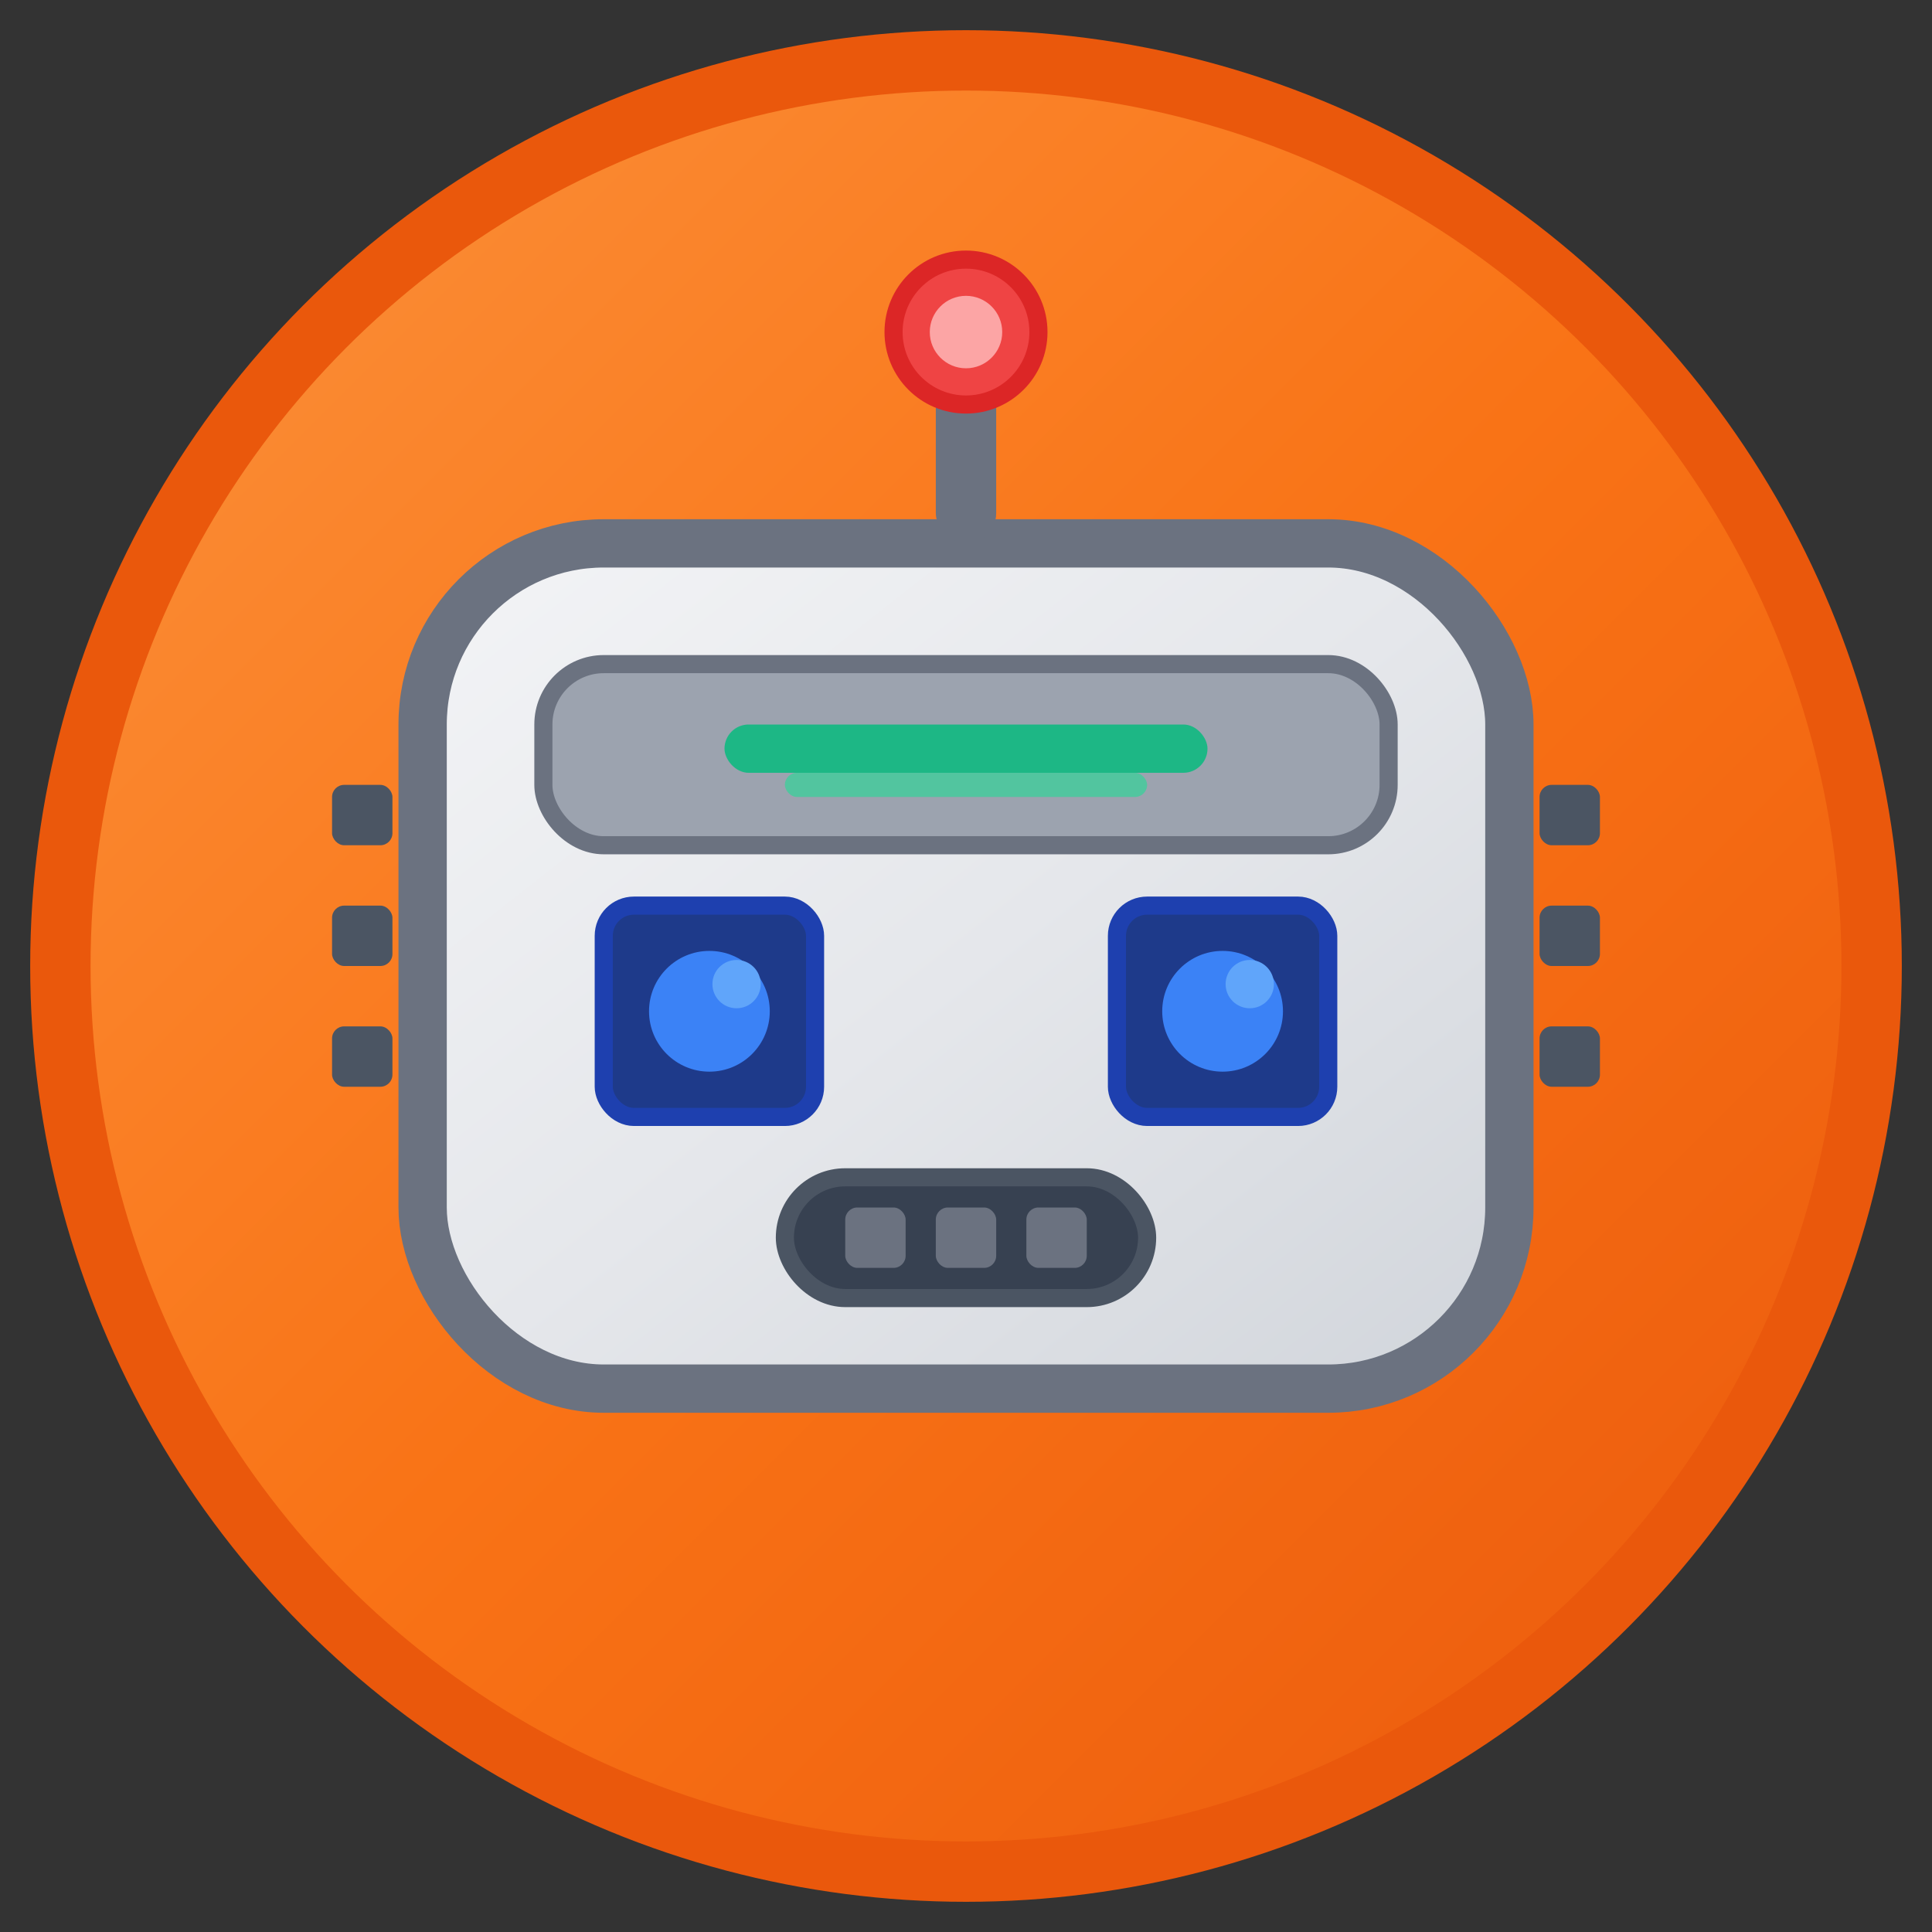 <svg xmlns="http://www.w3.org/2000/svg" viewBox="0 0 32 32" width="32" height="32">
  <rect x="0" y="0" width="32" height="32" fill="#333333" stroke="none"/>
  <!-- Background circle with orange gradient -->
  <circle cx="16" cy="16" r="15" fill="url(#orangeGradient)" stroke="#ea580c" stroke-width="1"/>
  
  <!-- Gradient definitions -->
  <defs>
    <linearGradient id="orangeGradient" x1="0%" y1="0%" x2="100%" y2="100%">
      <stop offset="0%" style="stop-color:#fb923c;stop-opacity:1" />
      <stop offset="50%" style="stop-color:#f97316;stop-opacity:1" />
      <stop offset="100%" style="stop-color:#ea580c;stop-opacity:1" />
    </linearGradient>
    <linearGradient id="metalGradient" x1="0%" y1="0%" x2="100%" y2="100%">
      <stop offset="0%" style="stop-color:#f3f4f6;stop-opacity:1" />
      <stop offset="50%" style="stop-color:#e5e7eb;stop-opacity:1" />
      <stop offset="100%" style="stop-color:#d1d5db;stop-opacity:1" />
    </linearGradient>
  </defs>
  
  <!-- Robot head (main body) -->
  <rect x="7" y="9" width="18" height="14" rx="3" fill="url(#metalGradient)" stroke="#6b7280" stroke-width="0.8"/>
  
  <!-- Robot forehead panel -->
  <rect x="9" y="11" width="14" height="3" rx="1" fill="#9ca3af" stroke="#6b7280" stroke-width="0.3"/>
  
  <!-- Robot eyes (larger and more expressive) -->
  <rect x="10" y="15" width="3.5" height="3.5" rx="0.5" fill="#1e3a8a" stroke="#1e40af" stroke-width="0.3"/>
  <rect x="18.5" y="15" width="3.5" height="3.5" rx="0.5" fill="#1e3a8a" stroke="#1e40af" stroke-width="0.3"/>
  
  <!-- Eye pupils/displays -->
  <circle cx="11.75" cy="16.75" r="1" fill="#3b82f6"/>
  <circle cx="20.25" cy="16.75" r="1" fill="#3b82f6"/>
  
  <!-- Eye highlights -->
  <circle cx="12.2" cy="16.3" r="0.4" fill="#60a5fa"/>
  <circle cx="20.7" cy="16.3" r="0.4" fill="#60a5fa"/>
  
  <!-- Robot mouth/speaker -->
  <rect x="13" y="19.5" width="6" height="2" rx="1" fill="#374151" stroke="#4b5563" stroke-width="0.3"/>
  <rect x="14" y="20" width="1" height="1" rx="0.2" fill="#6b7280"/>
  <rect x="15.5" y="20" width="1" height="1" rx="0.2" fill="#6b7280"/>
  <rect x="17" y="20" width="1" height="1" rx="0.2" fill="#6b7280"/>
  
  <!-- Robot antenna -->
  <rect x="15.5" y="6" width="1" height="3" rx="0.5" fill="#6b7280"/>
  <circle cx="16" cy="5.5" r="1.2" fill="#ef4444" stroke="#dc2626" stroke-width="0.3"/>
  <circle cx="16" cy="5.5" r="0.6" fill="#fca5a5"/>
  
  <!-- Side ventilation ports -->
  <rect x="5.5" y="13" width="1" height="1" rx="0.2" fill="#4b5563"/>
  <rect x="5.5" y="15" width="1" height="1" rx="0.2" fill="#4b5563"/>
  <rect x="5.5" y="17" width="1" height="1" rx="0.2" fill="#4b5563"/>
  
  <rect x="25.5" y="13" width="1" height="1" rx="0.2" fill="#4b5563"/>
  <rect x="25.5" y="15" width="1" height="1" rx="0.2" fill="#4b5563"/>
  <rect x="25.5" y="17" width="1" height="1" rx="0.2" fill="#4b5563"/>
  
  <!-- CPU/Processing indicator -->
  <rect x="12" y="12" width="8" height="0.8" rx="0.4" fill="#10b981" opacity="0.9"/>
  <rect x="13" y="12.8" width="6" height="0.4" rx="0.2" fill="#34d399" opacity="0.7"/>
</svg> 